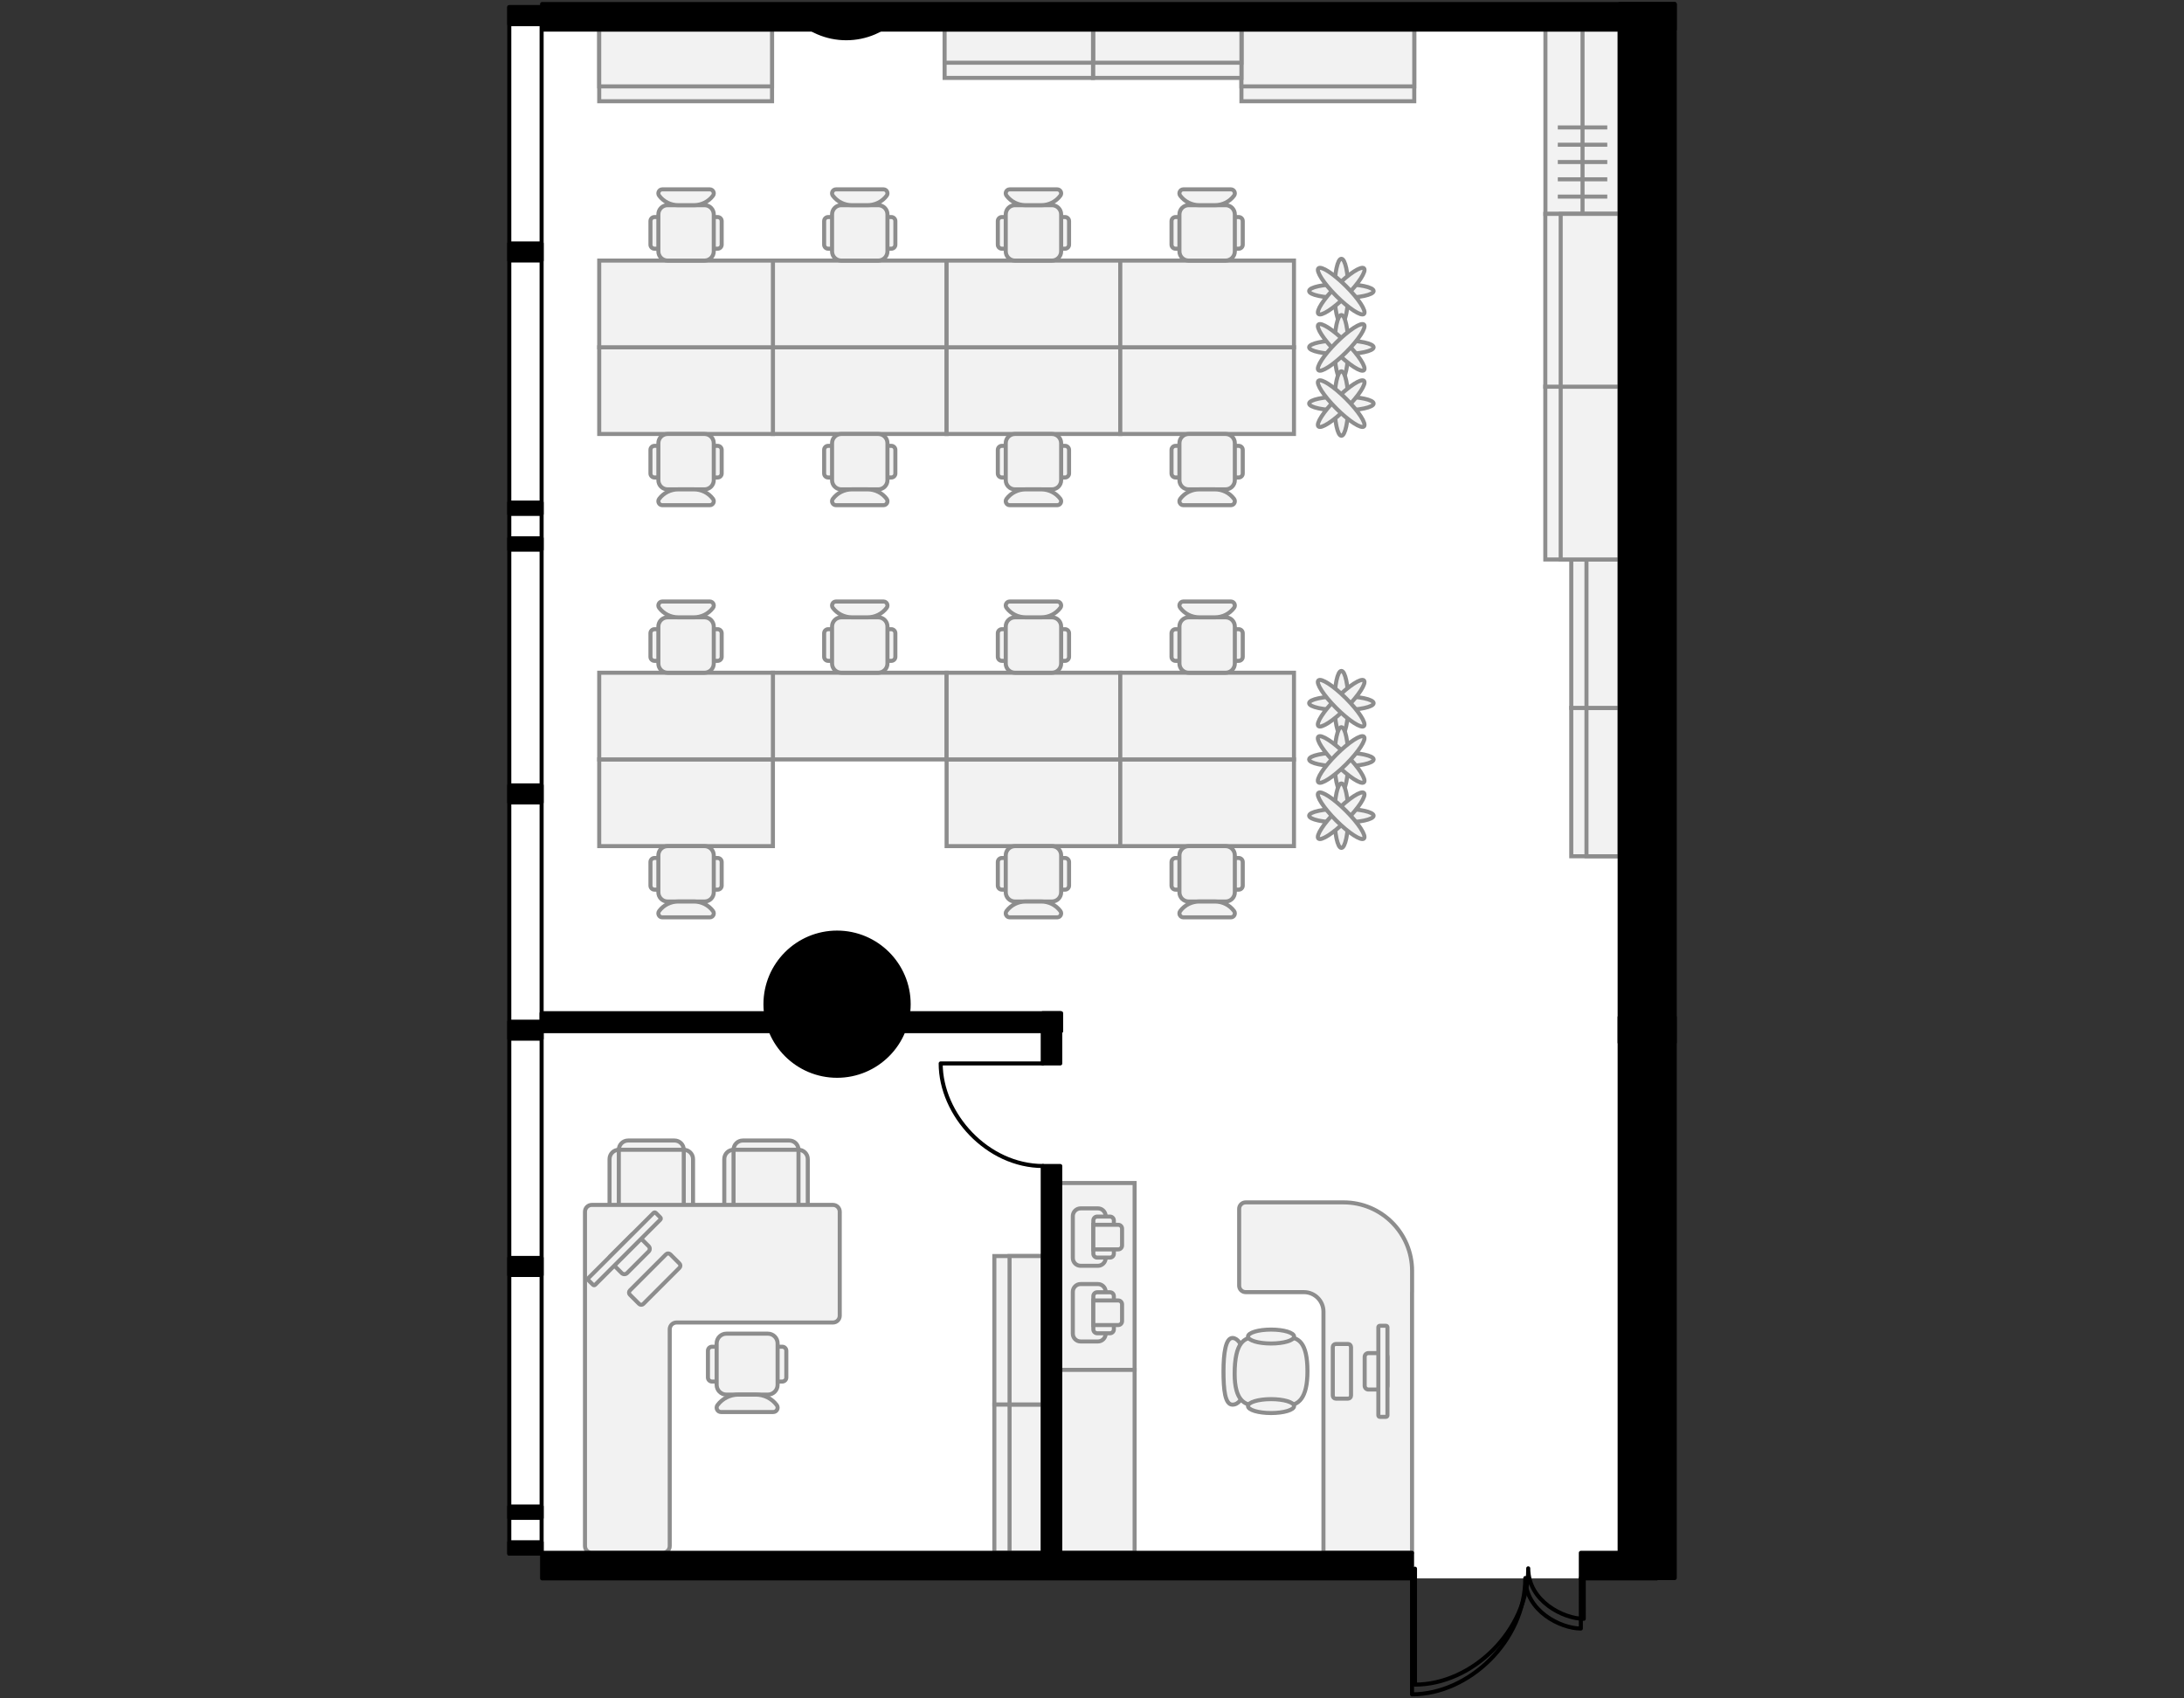 <?xml version="1.0" encoding="utf-8"?>
<!-- Generator: Adobe Illustrator 26.0.2, SVG Export Plug-In . SVG Version: 6.00 Build 0)  -->
<svg version="1.1" xmlns="http://www.w3.org/2000/svg" xmlns:xlink="http://www.w3.org/1999/xlink" x="0px" y="0px"
	 viewBox="0 0 540 420" style="enable-background:new 0 0 540 420;" xml:space="preserve">
<rect x="0" y="0" width="540" height="420" fill="#333333" stroke="none"/>
<style type="text/css">
	.st0{fill:#FFFFFF;}
	.st1{fill:none;stroke:#000000;stroke-linecap:round;stroke-linejoin:round;}
	.st2{fill:#F2F2F2;stroke:#8D8D8D;}
	.st3{fill:#F2F2F2;stroke:#8D8D8D;stroke-linecap:round;stroke-linejoin:round;}
	.st4{fill:none;stroke:#8D8D8D;}
	.st5{stroke:#000000;stroke-linecap:round;stroke-linejoin:round;}
</style>
<g id="Floor">
	<polygon class="st0" points="414.083,1.001 133.915,1.001 133.916,1.772 125.917,1.772 125.919,384.007 133.873,384.007 
		133.913,390.32 414.083,390.32 	"/>
</g>
<g id="Windows">
	<rect x="125.919" y="1.772" class="st1" width="7.996" height="382.429"/>
</g>
<g id="Furniture">
	<g>
		<path class="st2" d="M276.995,209.24V187.8h-42.945v21.44H276.995z"/>
		<path class="st2" d="M191.104,209.24V187.8h-42.945v21.44H191.104z"/>
		<path class="st2" d="M234.049,187.8v-21.44h-42.945v21.44H234.049z"/>
		<path class="st2" d="M276.995,187.8v-21.44h-42.945v21.44H276.995z"/>
		<path class="st2" d="M191.104,187.8v-21.44h-42.945v21.44H191.104z"/>
		<g>
			<path class="st2" d="M160.826,156.598v5.827c0,0.552,0.448,1,1,1h15.611c0.552,0,1-0.448,1-1v-5.827c0-0.552-0.448-1-1-1h-15.611
				C161.274,155.598,160.826,156.046,160.826,156.598z"/>
			<path class="st2" d="M162.783,154.936v9.151c0,1.255,1.018,2.273,2.273,2.273h9.151c1.255,0,2.273-1.018,2.273-2.273v-9.151
				c0-1.255-1.018-2.273-2.273-2.273h-9.151C163.8,152.663,162.783,153.68,162.783,154.936z"/>
			<path class="st2" d="M176.285,150.315c0.483-0.645,0.023-1.565-0.783-1.565h-11.741c-0.806,0-1.266,0.921-0.783,1.565l0,0
				c1.109,1.478,2.848,2.348,4.696,2.348h3.914C173.437,152.663,175.176,151.793,176.285,150.315L176.285,150.315z"/>
		</g>
		<g>
			<path class="st2" d="M203.771,156.598v5.827c0,0.552,0.448,1,1,1h15.611c0.552,0,1-0.448,1-1v-5.827c0-0.552-0.448-1-1-1h-15.611
				C204.219,155.598,203.771,156.046,203.771,156.598z"/>
			<path class="st2" d="M205.728,154.936v9.151c0,1.255,1.018,2.273,2.273,2.273h9.151c1.255,0,2.273-1.018,2.273-2.273v-9.151
				c0-1.255-1.018-2.273-2.273-2.273h-9.151C206.746,152.663,205.728,153.68,205.728,154.936z"/>
			<path class="st2" d="M219.23,150.315c0.483-0.645,0.023-1.565-0.783-1.565h-11.741c-0.806,0-1.266,0.921-0.783,1.565l0,0
				c1.109,1.478,2.848,2.348,4.696,2.348h3.914C216.382,152.663,218.121,151.793,219.23,150.315L219.23,150.315z"/>
		</g>
		<g>
			<path class="st2" d="M246.716,156.598v5.827c0,0.552,0.448,1,1,1h15.611c0.552,0,1-0.448,1-1v-5.827c0-0.552-0.448-1-1-1h-15.611
				C247.164,155.598,246.716,156.046,246.716,156.598z"/>
			<path class="st2" d="M248.673,154.936v9.151c0,1.255,1.018,2.273,2.273,2.273h9.151c1.255,0,2.273-1.018,2.273-2.273v-9.151
				c0-1.255-1.018-2.273-2.273-2.273h-9.151C249.691,152.663,248.673,153.68,248.673,154.936z"/>
			<path class="st2" d="M262.175,150.315c0.483-0.645,0.023-1.565-0.783-1.565h-11.741c-0.806,0-1.266,0.921-0.783,1.565l0,0
				c1.109,1.478,2.848,2.348,4.696,2.348h3.914C259.327,152.663,261.067,151.793,262.175,150.315L262.175,150.315z"/>
		</g>
		<g>
			<path class="st2" d="M160.826,219.002v-5.827c0-0.552,0.448-1,1-1h15.611c0.552,0,1,0.448,1,1v5.827c0,0.552-0.448,1-1,1h-15.611
				C161.274,220.002,160.826,219.555,160.826,219.002z"/>
			<path class="st2" d="M162.783,220.665v-9.151c0-1.255,1.018-2.273,2.273-2.273h9.151c1.255,0,2.273,1.018,2.273,2.273v9.151
				c0,1.255-1.018,2.273-2.273,2.273h-9.151C163.8,222.938,162.783,221.92,162.783,220.665z"/>
			<path class="st2" d="M176.285,225.286c-1.109-1.478-2.848-2.348-4.696-2.348h-3.914c-1.848,0-3.588,0.87-4.696,2.348l0,0
				c-0.483,0.645-0.023,1.565,0.783,1.565h11.741C176.308,226.851,176.768,225.931,176.285,225.286L176.285,225.286z"/>
		</g>
		<g>
			<path class="st2" d="M246.716,219.002v-5.827c0-0.552,0.448-1,1-1h15.611c0.552,0,1,0.448,1,1v5.827c0,0.552-0.448,1-1,1h-15.611
				C247.164,220.002,246.716,219.555,246.716,219.002z"/>
			<path class="st2" d="M248.673,220.665v-9.151c0-1.255,1.018-2.273,2.273-2.273h9.151c1.255,0,2.273,1.018,2.273,2.273v9.151
				c0,1.255-1.018,2.273-2.273,2.273h-9.151C249.691,222.938,248.673,221.92,248.673,220.665z"/>
			<path class="st2" d="M262.175,225.286c-1.109-1.478-2.848-2.348-4.696-2.348h-3.914c-1.848,0-3.588,0.87-4.696,2.348l0,0
				c-0.483,0.645-0.023,1.565,0.783,1.565h11.741C262.199,226.851,262.659,225.931,262.175,225.286L262.175,225.286z"/>
		</g>
		<path class="st2" d="M319.94,209.24V187.8h-42.945v21.44H319.94z"/>
		<path class="st2" d="M319.94,187.8v-21.44h-42.945v21.44H319.94z"/>
		<g>
			<path class="st2" d="M289.662,156.598v5.827c0,0.552,0.448,1,1,1h15.611c0.552,0,1-0.448,1-1v-5.827c0-0.552-0.448-1-1-1h-15.611
				C290.109,155.598,289.662,156.046,289.662,156.598z"/>
			<path class="st2" d="M291.618,154.936v9.151c0,1.255,1.018,2.273,2.273,2.273h9.151c1.255,0,2.273-1.018,2.273-2.273v-9.151
				c0-1.255-1.018-2.273-2.273-2.273h-9.151C292.636,152.663,291.618,153.68,291.618,154.936z"/>
			<path class="st2" d="M305.12,150.315c0.483-0.645,0.023-1.565-0.783-1.565h-11.741c-0.806,0-1.266,0.921-0.783,1.565l0,0
				c1.109,1.478,2.848,2.348,4.696,2.348h3.914C302.272,152.663,304.012,151.793,305.12,150.315L305.12,150.315z"/>
		</g>
		<g>
			<path class="st2" d="M289.662,219.002v-5.827c0-0.552,0.448-1,1-1h15.611c0.552,0,1,0.448,1,1v5.827c0,0.552-0.448,1-1,1h-15.611
				C290.109,220.002,289.662,219.555,289.662,219.002z"/>
			<path class="st2" d="M291.618,220.665v-9.151c0-1.255,1.018-2.273,2.273-2.273h9.151c1.255,0,2.273,1.018,2.273,2.273v9.151
				c0,1.255-1.018,2.273-2.273,2.273h-9.151C292.636,222.938,291.618,221.92,291.618,220.665z"/>
			<path class="st2" d="M305.12,225.286c-1.109-1.478-2.848-2.348-4.696-2.348h-3.914c-1.848,0-3.588,0.87-4.696,2.348l0,0
				c-0.483,0.645-0.023,1.565,0.783,1.565h11.741C305.144,226.851,305.604,225.931,305.12,225.286L305.12,225.286z"/>
		</g>
		<g>
			<g>
				<ellipse class="st2" cx="331.661" cy="173.887" rx="7.971" ry="1.708"/>
				<ellipse class="st2" cx="331.661" cy="173.887" rx="1.708" ry="7.971"/>
				
					<ellipse transform="matrix(0.707 -0.707 0.707 0.707 -25.815 285.45)" class="st2" cx="331.661" cy="173.887" rx="7.971" ry="1.708"/>
				
					<ellipse transform="matrix(0.707 -0.707 0.707 0.707 -25.815 285.45)" class="st2" cx="331.661" cy="173.887" rx="1.708" ry="7.971"/>
			</g>
			<g>
				<ellipse class="st2" cx="331.661" cy="187.8" rx="7.971" ry="1.708"/>
				<ellipse class="st2" cx="331.661" cy="187.8" rx="1.708" ry="7.971"/>
				
					<ellipse transform="matrix(0.707 -0.707 0.707 0.707 -35.653 289.526)" class="st2" cx="331.661" cy="187.8" rx="1.708" ry="7.971"/>
				
					<ellipse transform="matrix(0.707 -0.707 0.707 0.707 -35.653 289.526)" class="st2" cx="331.661" cy="187.8" rx="7.971" ry="1.708"/>
			</g>
			<g>
				<ellipse class="st2" cx="331.661" cy="201.713" rx="7.971" ry="1.708"/>
				<ellipse class="st2" cx="331.661" cy="201.713" rx="1.708" ry="7.971"/>
				
					<ellipse transform="matrix(0.707 -0.707 0.707 0.707 -45.491 293.601)" class="st2" cx="331.661" cy="201.713" rx="7.971" ry="1.708"/>
				
					<ellipse transform="matrix(0.707 -0.707 0.707 0.707 -45.491 293.601)" class="st2" cx="331.661" cy="201.713" rx="1.708" ry="7.971"/>
			</g>
		</g>
	</g>
	<g>
		<g>
			<path class="st2" d="M234.049,107.319v-21.44h-42.945v21.44H234.049z"/>
			<path class="st2" d="M276.995,107.319v-21.44h-42.945v21.44H276.995z"/>
			<path class="st2" d="M191.104,107.319v-21.44h-42.945v21.44H191.104z"/>
			<path class="st2" d="M234.049,85.879v-21.44h-42.945v21.44H234.049z"/>
			<path class="st2" d="M276.995,85.879v-21.44h-42.945v21.44H276.995z"/>
			<path class="st2" d="M191.104,85.879v-21.44h-42.945v21.44H191.104z"/>
			<g>
				<path class="st2" d="M160.826,54.677v5.827c0,0.552,0.448,1,1,1h15.611c0.552,0,1-0.448,1-1v-5.827c0-0.552-0.448-1-1-1h-15.611
					C161.274,53.677,160.826,54.125,160.826,54.677z"/>
				<path class="st2" d="M162.783,53.015v9.151c0,1.255,1.018,2.273,2.273,2.273h9.151c1.255,0,2.273-1.018,2.273-2.273v-9.151
					c0-1.255-1.018-2.273-2.273-2.273h-9.151C163.8,50.742,162.783,51.759,162.783,53.015z"/>
				<path class="st2" d="M176.285,48.393c0.483-0.645,0.023-1.565-0.783-1.565h-11.741c-0.806,0-1.266,0.921-0.783,1.565l0,0
					c1.109,1.478,2.848,2.348,4.696,2.348h3.914C173.437,50.742,175.176,49.872,176.285,48.393L176.285,48.393z"/>
			</g>
			<g>
				<path class="st2" d="M203.771,54.677v5.827c0,0.552,0.448,1,1,1h15.611c0.552,0,1-0.448,1-1v-5.827c0-0.552-0.448-1-1-1h-15.611
					C204.219,53.677,203.771,54.125,203.771,54.677z"/>
				<path class="st2" d="M205.728,53.015v9.151c0,1.255,1.018,2.273,2.273,2.273h9.151c1.255,0,2.273-1.018,2.273-2.273v-9.151
					c0-1.255-1.018-2.273-2.273-2.273h-9.151C206.746,50.742,205.728,51.759,205.728,53.015z"/>
				<path class="st2" d="M219.23,48.393c0.483-0.645,0.023-1.565-0.783-1.565h-11.741c-0.806,0-1.266,0.921-0.783,1.565l0,0
					c1.109,1.478,2.848,2.348,4.696,2.348h3.914C216.382,50.742,218.121,49.872,219.23,48.393L219.23,48.393z"/>
			</g>
			<g>
				<path class="st2" d="M246.716,54.677v5.827c0,0.552,0.448,1,1,1h15.611c0.552,0,1-0.448,1-1v-5.827c0-0.552-0.448-1-1-1h-15.611
					C247.164,53.677,246.716,54.125,246.716,54.677z"/>
				<path class="st2" d="M248.673,53.015v9.151c0,1.255,1.018,2.273,2.273,2.273h9.151c1.255,0,2.273-1.018,2.273-2.273v-9.151
					c0-1.255-1.018-2.273-2.273-2.273h-9.151C249.691,50.742,248.673,51.759,248.673,53.015z"/>
				<path class="st2" d="M262.175,48.393c0.483-0.645,0.023-1.565-0.783-1.565h-11.741c-0.806,0-1.266,0.921-0.783,1.565l0,0
					c1.109,1.478,2.848,2.348,4.696,2.348h3.914C259.327,50.742,261.067,49.872,262.175,48.393L262.175,48.393z"/>
			</g>
			<g>
				<path class="st2" d="M160.826,117.081v-5.827c0-0.552,0.448-1,1-1h15.611c0.552,0,1,0.448,1,1v5.827c0,0.552-0.448,1-1,1
					h-15.611C161.274,118.081,160.826,117.634,160.826,117.081z"/>
				<path class="st2" d="M162.783,118.743v-9.151c0-1.255,1.018-2.273,2.273-2.273h9.151c1.255,0,2.273,1.018,2.273,2.273v9.151
					c0,1.255-1.018,2.273-2.273,2.273h-9.151C163.8,121.016,162.783,119.999,162.783,118.743z"/>
				<path class="st2" d="M176.285,123.365c-1.109-1.478-2.848-2.348-4.696-2.348h-3.914c-1.848,0-3.588,0.87-4.696,2.348l0,0
					c-0.483,0.645-0.023,1.565,0.783,1.565h11.741C176.308,124.93,176.768,124.009,176.285,123.365L176.285,123.365z"/>
			</g>
			<g>
				<path class="st2" d="M203.771,117.081v-5.827c0-0.552,0.448-1,1-1h15.611c0.552,0,1,0.448,1,1v5.827c0,0.552-0.448,1-1,1
					h-15.611C204.219,118.081,203.771,117.634,203.771,117.081z"/>
				<path class="st2" d="M205.728,118.743v-9.151c0-1.255,1.018-2.273,2.273-2.273h9.151c1.255,0,2.273,1.018,2.273,2.273v9.151
					c0,1.255-1.018,2.273-2.273,2.273h-9.151C206.746,121.016,205.728,119.999,205.728,118.743z"/>
				<path class="st2" d="M219.23,123.365c-1.109-1.478-2.848-2.348-4.696-2.348h-3.914c-1.848,0-3.588,0.87-4.696,2.348l0,0
					c-0.483,0.645-0.023,1.565,0.783,1.565h11.741C219.253,124.93,219.713,124.009,219.23,123.365L219.23,123.365z"/>
			</g>
			<g>
				<path class="st2" d="M246.716,117.081v-5.827c0-0.552,0.448-1,1-1h15.611c0.552,0,1,0.448,1,1v5.827c0,0.552-0.448,1-1,1
					h-15.611C247.164,118.081,246.716,117.634,246.716,117.081z"/>
				<path class="st2" d="M248.673,118.743v-9.151c0-1.255,1.018-2.273,2.273-2.273h9.151c1.255,0,2.273,1.018,2.273,2.273v9.151
					c0,1.255-1.018,2.273-2.273,2.273h-9.151C249.691,121.016,248.673,119.999,248.673,118.743z"/>
				<path class="st2" d="M262.175,123.365c-1.109-1.478-2.848-2.348-4.696-2.348h-3.914c-1.848,0-3.588,0.87-4.696,2.348l0,0
					c-0.483,0.645-0.023,1.565,0.783,1.565h11.741C262.199,124.93,262.659,124.009,262.175,123.365L262.175,123.365z"/>
			</g>
			<path class="st2" d="M319.94,107.319v-21.44h-42.945v21.44H319.94z"/>
			<path class="st2" d="M319.94,85.879v-21.44h-42.945v21.44H319.94z"/>
			<g>
				<path class="st2" d="M289.662,54.677v5.827c0,0.552,0.448,1,1,1h15.611c0.552,0,1-0.448,1-1v-5.827c0-0.552-0.448-1-1-1h-15.611
					C290.109,53.677,289.662,54.125,289.662,54.677z"/>
				<path class="st2" d="M291.618,53.015v9.151c0,1.255,1.018,2.273,2.273,2.273h9.151c1.255,0,2.273-1.018,2.273-2.273v-9.151
					c0-1.255-1.018-2.273-2.273-2.273h-9.151C292.636,50.742,291.618,51.759,291.618,53.015z"/>
				<path class="st2" d="M305.12,48.393c0.483-0.645,0.023-1.565-0.783-1.565h-11.741c-0.806,0-1.266,0.921-0.783,1.565l0,0
					c1.109,1.478,2.848,2.348,4.696,2.348h3.914C302.272,50.742,304.012,49.872,305.12,48.393L305.12,48.393z"/>
			</g>
			<g>
				<path class="st2" d="M289.662,117.081v-5.827c0-0.552,0.448-1,1-1h15.611c0.552,0,1,0.448,1,1v5.827c0,0.552-0.448,1-1,1
					h-15.611C290.109,118.081,289.662,117.634,289.662,117.081z"/>
				<path class="st2" d="M291.618,118.743v-9.151c0-1.255,1.018-2.273,2.273-2.273h9.151c1.255,0,2.273,1.018,2.273,2.273v9.151
					c0,1.255-1.018,2.273-2.273,2.273h-9.151C292.636,121.016,291.618,119.999,291.618,118.743z"/>
				<path class="st2" d="M305.12,123.365c-1.109-1.478-2.848-2.348-4.696-2.348h-3.914c-1.848,0-3.588,0.87-4.696,2.348l0,0
					c-0.483,0.645-0.023,1.565,0.783,1.565h11.741C305.144,124.93,305.604,124.009,305.12,123.365L305.12,123.365z"/>
			</g>
		</g>
		<g>
			<g>
				<ellipse class="st2" cx="331.661" cy="71.966" rx="7.971" ry="1.708"/>
				<ellipse class="st2" cx="331.661" cy="71.966" rx="1.708" ry="7.971"/>
				
					<ellipse transform="matrix(0.707 -0.707 0.707 0.707 46.254 255.599)" class="st2" cx="331.661" cy="71.966" rx="7.971" ry="1.708"/>
				
					<ellipse transform="matrix(0.707 -0.707 0.707 0.707 46.254 255.599)" class="st2" cx="331.661" cy="71.966" rx="1.708" ry="7.971"/>
			</g>
			<g>
				<ellipse class="st2" cx="331.661" cy="85.879" rx="7.971" ry="1.708"/>
				<ellipse class="st2" cx="331.661" cy="85.879" rx="1.708" ry="7.971"/>
				
					<ellipse transform="matrix(0.707 -0.707 0.707 0.707 36.416 259.673)" class="st2" cx="331.661" cy="85.879" rx="1.708" ry="7.971"/>
				
					<ellipse transform="matrix(0.707 -0.707 0.707 0.707 36.416 259.673)" class="st2" cx="331.661" cy="85.879" rx="7.971" ry="1.708"/>
			</g>
			<g>
				<ellipse class="st2" cx="331.661" cy="99.792" rx="7.971" ry="1.708"/>
				<ellipse class="st2" cx="331.661" cy="99.792" rx="1.708" ry="7.971"/>
				
					<ellipse transform="matrix(0.707 -0.707 0.707 0.707 26.578 263.748)" class="st2" cx="331.661" cy="99.792" rx="7.971" ry="1.708"/>
				
					<ellipse transform="matrix(0.707 -0.707 0.707 0.707 26.578 263.748)" class="st2" cx="331.661" cy="99.792" rx="1.708" ry="7.971"/>
			</g>
		</g>
	</g>
	<g>
		<rect x="306.948" y="7.305" class="st2" width="42.731" height="17.731"/>
		<rect x="306.948" y="7.305" class="st2" width="42.731" height="14.061"/>
	</g>
	<g>
		<rect x="148.159" y="7.305" class="st2" width="42.731" height="17.731"/>
		<rect x="148.159" y="7.305" class="st2" width="42.731" height="14.061"/>
	</g>
	<g>
		<rect x="245.855" y="347.311" class="st2" width="11.963" height="36.696"/>
		<rect x="249.617" y="347.311" class="st2" width="8.201" height="36.696"/>
	</g>
	<g>
		<rect x="245.855" y="310.616" class="st2" width="11.963" height="36.696"/>
		<rect x="249.617" y="310.616" class="st2" width="8.201" height="36.696"/>
	</g>
	<g>
		<g>
			<rect x="270.253" y="7.305" class="st2" width="36.696" height="11.963"/>
			<rect x="270.253" y="7.305" class="st2" width="36.696" height="8.201"/>
		</g>
		<g>
			<rect x="233.557" y="7.305" class="st2" width="36.696" height="11.963"/>
			<rect x="233.557" y="7.305" class="st2" width="36.696" height="8.201"/>
		</g>
	</g>
	<g>
		<path class="st3" d="M349.13,319.536l0,64.47H327.23l0-59.633c0-2.672-2.166-4.837-4.837-4.837h-14.396
			c-0.891,0-1.612-0.722-1.612-1.612l0-18.969c0-0.891,0.722-1.612,1.612-1.612l24.214,0c9.351,0,16.931,7.58,16.931,16.931v5.263
			H349.13z"/>
		<g>
			<path class="st3" d="M333.295,332.358h-3.01c-0.413,0-0.748,0.335-0.748,0.748v12.021c0,0.413,0.335,0.748,0.748,0.748h3.01
				c0.413,0,0.748-0.335,0.748-0.748v-12.021C334.042,332.693,333.707,332.358,333.295,332.358z"/>
			<path class="st3" d="M342.119,334.611h-3.763c-0.516,0-0.935,0.418-0.935,0.935l0,7.142c0,0.516,0.418,0.935,0.935,0.935l3.763,0
				c0.516,0,0.935-0.418,0.935-0.935v-7.142C343.053,335.03,342.635,334.611,342.119,334.611z"/>
			<path class="st3" d="M342.679,327.853h-1.505c-0.206,0-0.374,0.167-0.374,0.374l0,21.78c0,0.206,0.167,0.374,0.374,0.374h1.505
				c0.206,0,0.374-0.167,0.374-0.374l0-21.78C343.053,328.02,342.886,327.853,342.679,327.853z"/>
		</g>
		<g>
			<path class="st3" d="M308.57,339.118c0-1.776-1.267-8.244-3.841-8.244c-1.659,0-2.217,3.69-2.217,8.243s0.365,8.243,2.217,8.243
				C307.764,347.359,308.57,341.153,308.57,339.118z"/>
			<path class="st3" d="M318.299,330.695l-7.901,0c-2.672,0-5.127,1.131-5.127,9.052c0,6.514,2.456,7.79,5.127,7.79h7.901
				c2.672,0,4.974-1.663,4.974-8.421C323.273,331.865,320.971,330.695,318.299,330.695z"/>
			<ellipse class="st3" cx="314.272" cy="347.716" rx="5.701" ry="1.72"/>
			<ellipse class="st3" cx="314.272" cy="330.517" rx="5.701" ry="1.72"/>
		</g>
	</g>
	<g>
		<g>
			<g>
				<rect x="388.499" y="175.052" class="st2" width="11.963" height="36.696"/>
				<rect x="392.261" y="175.052" class="st2" width="8.201" height="36.696"/>
			</g>
			<g>
				<rect x="388.499" y="138.356" class="st2" width="11.963" height="36.696"/>
				<rect x="392.261" y="138.356" class="st2" width="8.201" height="36.696"/>
			</g>
		</g>
		<g>
			<rect x="382.11" y="7.305" class="st2" width="18.351" height="45.589"/>
			<line class="st4" x1="385.169" y1="48.618" x2="397.403" y2="48.618"/>
			<line class="st4" x1="385.169" y1="44.342" x2="397.403" y2="44.342"/>
			<line class="st4" x1="385.169" y1="40.067" x2="397.403" y2="40.067"/>
			<line class="st4" x1="385.169" y1="35.791" x2="397.403" y2="35.791"/>
			<line class="st4" x1="385.169" y1="31.515" x2="397.403" y2="31.515"/>
			<line class="st4" x1="391.286" y1="52.894" x2="391.286" y2="7.305"/>
		</g>
		<g>
			<rect x="382.082" y="95.625" class="st2" width="18.38" height="42.731"/>
			<rect x="385.886" y="95.625" class="st2" width="14.576" height="42.731"/>
		</g>
		<g>
			<rect x="382.082" y="52.894" class="st2" width="18.38" height="42.731"/>
			<rect x="385.886" y="52.894" class="st2" width="14.576" height="42.731"/>
		</g>
	</g>
	<g>
		
			<rect x="262.157" y="292.553" transform="matrix(-1 -3.635414e-07 3.635414e-07 -1 542.693 631.313)" class="st2" width="18.38" height="46.208"/>
		
			<rect x="262.156" y="338.761" transform="matrix(-1 -3.742656e-07 3.742656e-07 -1 542.693 722.768)" class="st2" width="18.38" height="45.246"/>
		<g>
			<path class="st2" d="M267.183,317.536l4.27,0c1.061,0,1.922,0.86,1.922,1.922v10.356c0,1.061-0.86,1.922-1.922,1.922h-4.27
				c-1.061,0-1.922-0.86-1.922-1.922v-10.356C265.261,318.397,266.122,317.536,267.183,317.536z"/>
			<path class="st2" d="M271.293,319.565h3.149c0.531,0,0.961,0.43,0.961,0.961v8.22c0,0.531-0.43,0.961-0.961,0.961h-3.149
				c-0.531,0-0.961-0.43-0.961-0.961v-8.22C270.332,319.995,270.763,319.565,271.293,319.565z"/>
			<path class="st2" d="M276.471,321.593h-6.139v6.085h6.139c0.531,0,0.961-0.43,0.961-0.961v-4.164
				C277.432,322.023,277.002,321.593,276.471,321.593z"/>
		</g>
		<g>
			<path class="st2" d="M267.183,298.823h4.27c1.061,0,1.922,0.86,1.922,1.922V311.1c0,1.061-0.86,1.922-1.922,1.922h-4.27
				c-1.061,0-1.922-0.86-1.922-1.922v-10.356C265.261,299.683,266.122,298.823,267.183,298.823z"/>
			<path class="st2" d="M271.293,300.851h3.149c0.531,0,0.961,0.43,0.961,0.961v8.22c0,0.531-0.43,0.961-0.961,0.961h-3.149
				c-0.531,0-0.961-0.43-0.961-0.961v-8.22C270.332,301.281,270.763,300.851,271.293,300.851z"/>
			<path class="st2" d="M276.471,302.879h-6.139v6.085l6.139,0c0.531,0,0.961-0.43,0.961-0.961v-4.164
				C277.432,303.31,277.002,302.879,276.471,302.879z"/>
		</g>
	</g>
	<g>
		<g>
			<path class="st3" d="M181.374,284.337c0-1.268,1.027-2.296,2.294-2.296h11.467c1.267,0,2.294,1.027,2.294,2.296v13.775
				c0,1.268-1.027,2.296-2.294,2.296h-11.467c-1.267,0-2.294-1.027-2.294-2.296V284.337z"/>
			<path class="st3" d="M197.429,284.337c1.267,0,2.294,1.027,2.294,2.296v11.479c0,1.268-1.027,2.296-2.294,2.296h-16.055
				c-1.267,0-2.294-1.027-2.294-2.296v-11.479c0-1.268,1.027-2.296,2.294-2.296H197.429z"/>
			<path class="st3" d="M181.374,284.337h16.055v13.775c0,1.268-1.027,2.296-2.294,2.296h-11.467c-1.267,0-2.294-1.027-2.294-2.296
				V284.337z"/>
		</g>
		<g>
			<path class="st3" d="M153.008,284.337c0-1.268,1.027-2.296,2.294-2.296h11.468c1.267,0,2.294,1.027,2.294,2.296v13.775
				c0,1.268-1.027,2.296-2.294,2.296h-11.468c-1.267,0-2.294-1.027-2.294-2.296V284.337z"/>
			<path class="st3" d="M169.062,284.337c1.267,0,2.294,1.027,2.294,2.296v11.479c0,1.268-1.027,2.296-2.294,2.296h-16.055
				c-1.267,0-2.294-1.027-2.294-2.296v-11.479c0-1.268,1.027-2.296,2.294-2.296H169.062z"/>
			<path class="st3" d="M153.008,284.337h16.055v13.775c0,1.268-1.027,2.296-2.294,2.296h-11.468c-1.267,0-2.294-1.027-2.294-2.296
				V284.337z"/>
		</g>
		<g>
			<path class="st2" d="M194.418,340.648v-6.612c0-0.552-0.448-1-1-1H176.04c-0.552,0-1,0.448-1,1l0,6.612c0,0.552,0.448,1,1,1
				h17.378C193.97,341.648,194.418,341.2,194.418,340.648z"/>
			<path class="st2" d="M192.265,342.464l0-10.246c0-1.333-1.08-2.413-2.413-2.413h-10.246c-1.333,0-2.413,1.08-2.413,2.413v10.246
				c0,1.333,1.08,2.413,2.413,2.413h10.246C191.185,344.877,192.265,343.797,192.265,342.464z"/>
			<path class="st2" d="M177.409,347.461c1.22-1.627,3.134-2.584,5.167-2.584h4.306c2.034,0,3.948,0.957,5.167,2.584l0,0
				c0.532,0.709,0.026,1.722-0.861,1.722H178.27C177.383,349.183,176.877,348.17,177.409,347.461L177.409,347.461z"/>
		</g>
		<path class="st3" d="M205.944,297.965h-59.62c-0.931,0-1.685,0.754-1.685,1.685v19.402v7.995v55.274
			c0,0.931,0.754,1.685,1.685,1.685h17.583c0.931,0,1.685-0.754,1.685-1.685v-53.589c0-0.931,0.754-1.685,1.685-1.685h38.667
			c0.931,0,1.685-0.754,1.685-1.685V299.65C207.629,298.719,206.875,297.965,205.944,297.965z"/>
		<g>
			<path class="st3" d="M165.736,310.193l2.263,2.263c0.294,0.294,0.294,0.772,0,1.066l-8.922,8.922
				c-0.294,0.294-0.772,0.294-1.066,0l-2.263-2.263c-0.294-0.294-0.294-0.772,0-1.066l8.922-8.922
				C164.965,309.899,165.442,309.899,165.736,310.193z"/>
			<path class="st3" d="M157.546,305.332l2.829,2.829c0.368,0.368,0.368,0.965,0,1.332l-5.326,5.326
				c-0.368,0.368-0.965,0.368-1.332,0l-2.829-2.829c-0.368-0.368-0.368-0.965,0-1.332l5.326-5.326
				C156.582,304.964,157.178,304.964,157.546,305.332z"/>
			<path class="st3" d="M162.14,299.939l1.132,1.132c0.147,0.147,0.147,0.386,0,0.533l-16.113,16.113
				c-0.147,0.147-0.386,0.147-0.533,0l-1.132-1.132c-0.147-0.147-0.147-0.386,0-0.533l16.113-16.113
				C161.755,299.792,161.993,299.792,162.14,299.939z"/>
		</g>
	</g>
</g>
<g id="Walls">
	
		<rect x="125.917" y="311.08" transform="matrix(-1 -4.321133e-11 4.321133e-11 -1 259.833 626.371)" class="st5" width="7.998" height="4.211"/>
	
		<rect x="125.917" y="252.652" transform="matrix(-1 -4.525814e-11 4.525814e-11 -1 259.833 509.511)" class="st5" width="7.998" height="4.207"/>
	
		<rect x="125.917" y="194.227" transform="matrix(-1 -4.423452e-11 4.423452e-11 -1 259.833 392.664)" class="st5" width="7.998" height="4.21"/>
	
		<rect x="125.917" y="60.2" transform="matrix(-1 -4.423452e-11 4.423452e-11 -1 259.833 124.611)" class="st5" width="7.998" height="4.211"/>
	
		<rect x="125.917" y="1.772" transform="matrix(-1 -4.514445e-11 4.514445e-11 -1 259.833 7.75)" class="st5" width="7.998" height="4.207"/>
	
		<rect x="125.917" y="381.395" transform="matrix(-1 -4.321133e-11 4.321133e-11 -1 259.833 765.596)" class="st5" width="7.998" height="2.806"/>
	
		<rect x="125.917" y="372.555" transform="matrix(-1 -4.321133e-11 4.321133e-11 -1 259.833 747.916)" class="st5" width="7.998" height="2.806"/>
	
		<rect x="125.917" y="133.121" transform="matrix(-1 -4.423452e-11 4.423452e-11 -1 259.833 269.048)" class="st5" width="7.998" height="2.806"/>
	
		<rect x="125.917" y="124.276" transform="matrix(-1 -4.423452e-11 4.423452e-11 -1 259.833 251.359)" class="st5" width="7.998" height="2.806"/>
	<circle class="st5" cx="206.965" cy="248.329" r="17.702"/>
	<path class="st5" d="M196.629,4.157c3.211,3.264,7.669,5.297,12.61,5.297s9.398-2.033,12.61-5.297H196.629z"/>
	<rect x="400.462" y="1.001" class="st5" width="13.621" height="256.834"/>
	<rect x="400.462" y="251.522" class="st5" width="13.621" height="138.715"/>
	<rect x="134.034" y="384.007" class="st5" width="215.096" height="6.313"/>
	<rect x="134.034" y="1" class="st5" width="280.049" height="6.313"/>
	<rect x="390.867" y="384.007" class="st5" width="18.763" height="6.313"/>
	
		<rect x="257.818" y="250.551" transform="matrix(-1 -1.224647e-16 1.224647e-16 -1 519.974 513.532)" class="st5" width="4.339" height="12.429"/>
	
		<rect x="257.818" y="288.347" transform="matrix(-1 -1.224647e-16 1.224647e-16 -1 519.974 672.354)" class="st5" width="4.339" height="95.66"/>
	
		<rect x="133.916" y="250.551" transform="matrix(-1 -1.224647e-16 1.224647e-16 -1 396.288 505.557)" class="st5" width="128.457" height="4.454"/>
</g>
<g id="Doors">
	<path class="st1" d="M390.865,390.237l0.002,12.487c-4.986,0-13.731-4.354-13.731-12.487c0,15.686-14.071,28.764-28.006,28.764
		l0-28.681"/>
	<path class="st1" d="M391.587,387.837l0.002,12.484c-4.984,0-13.728-4.353-13.728-12.484c0,15.682-14.067,28.757-27.999,28.757
		l0-28.674"/>
	<path class="st1" d="M257.903,288.347c-13.805,0-25.315-12.745-25.315-25.367l25.243,0"/>
</g>
</svg>
